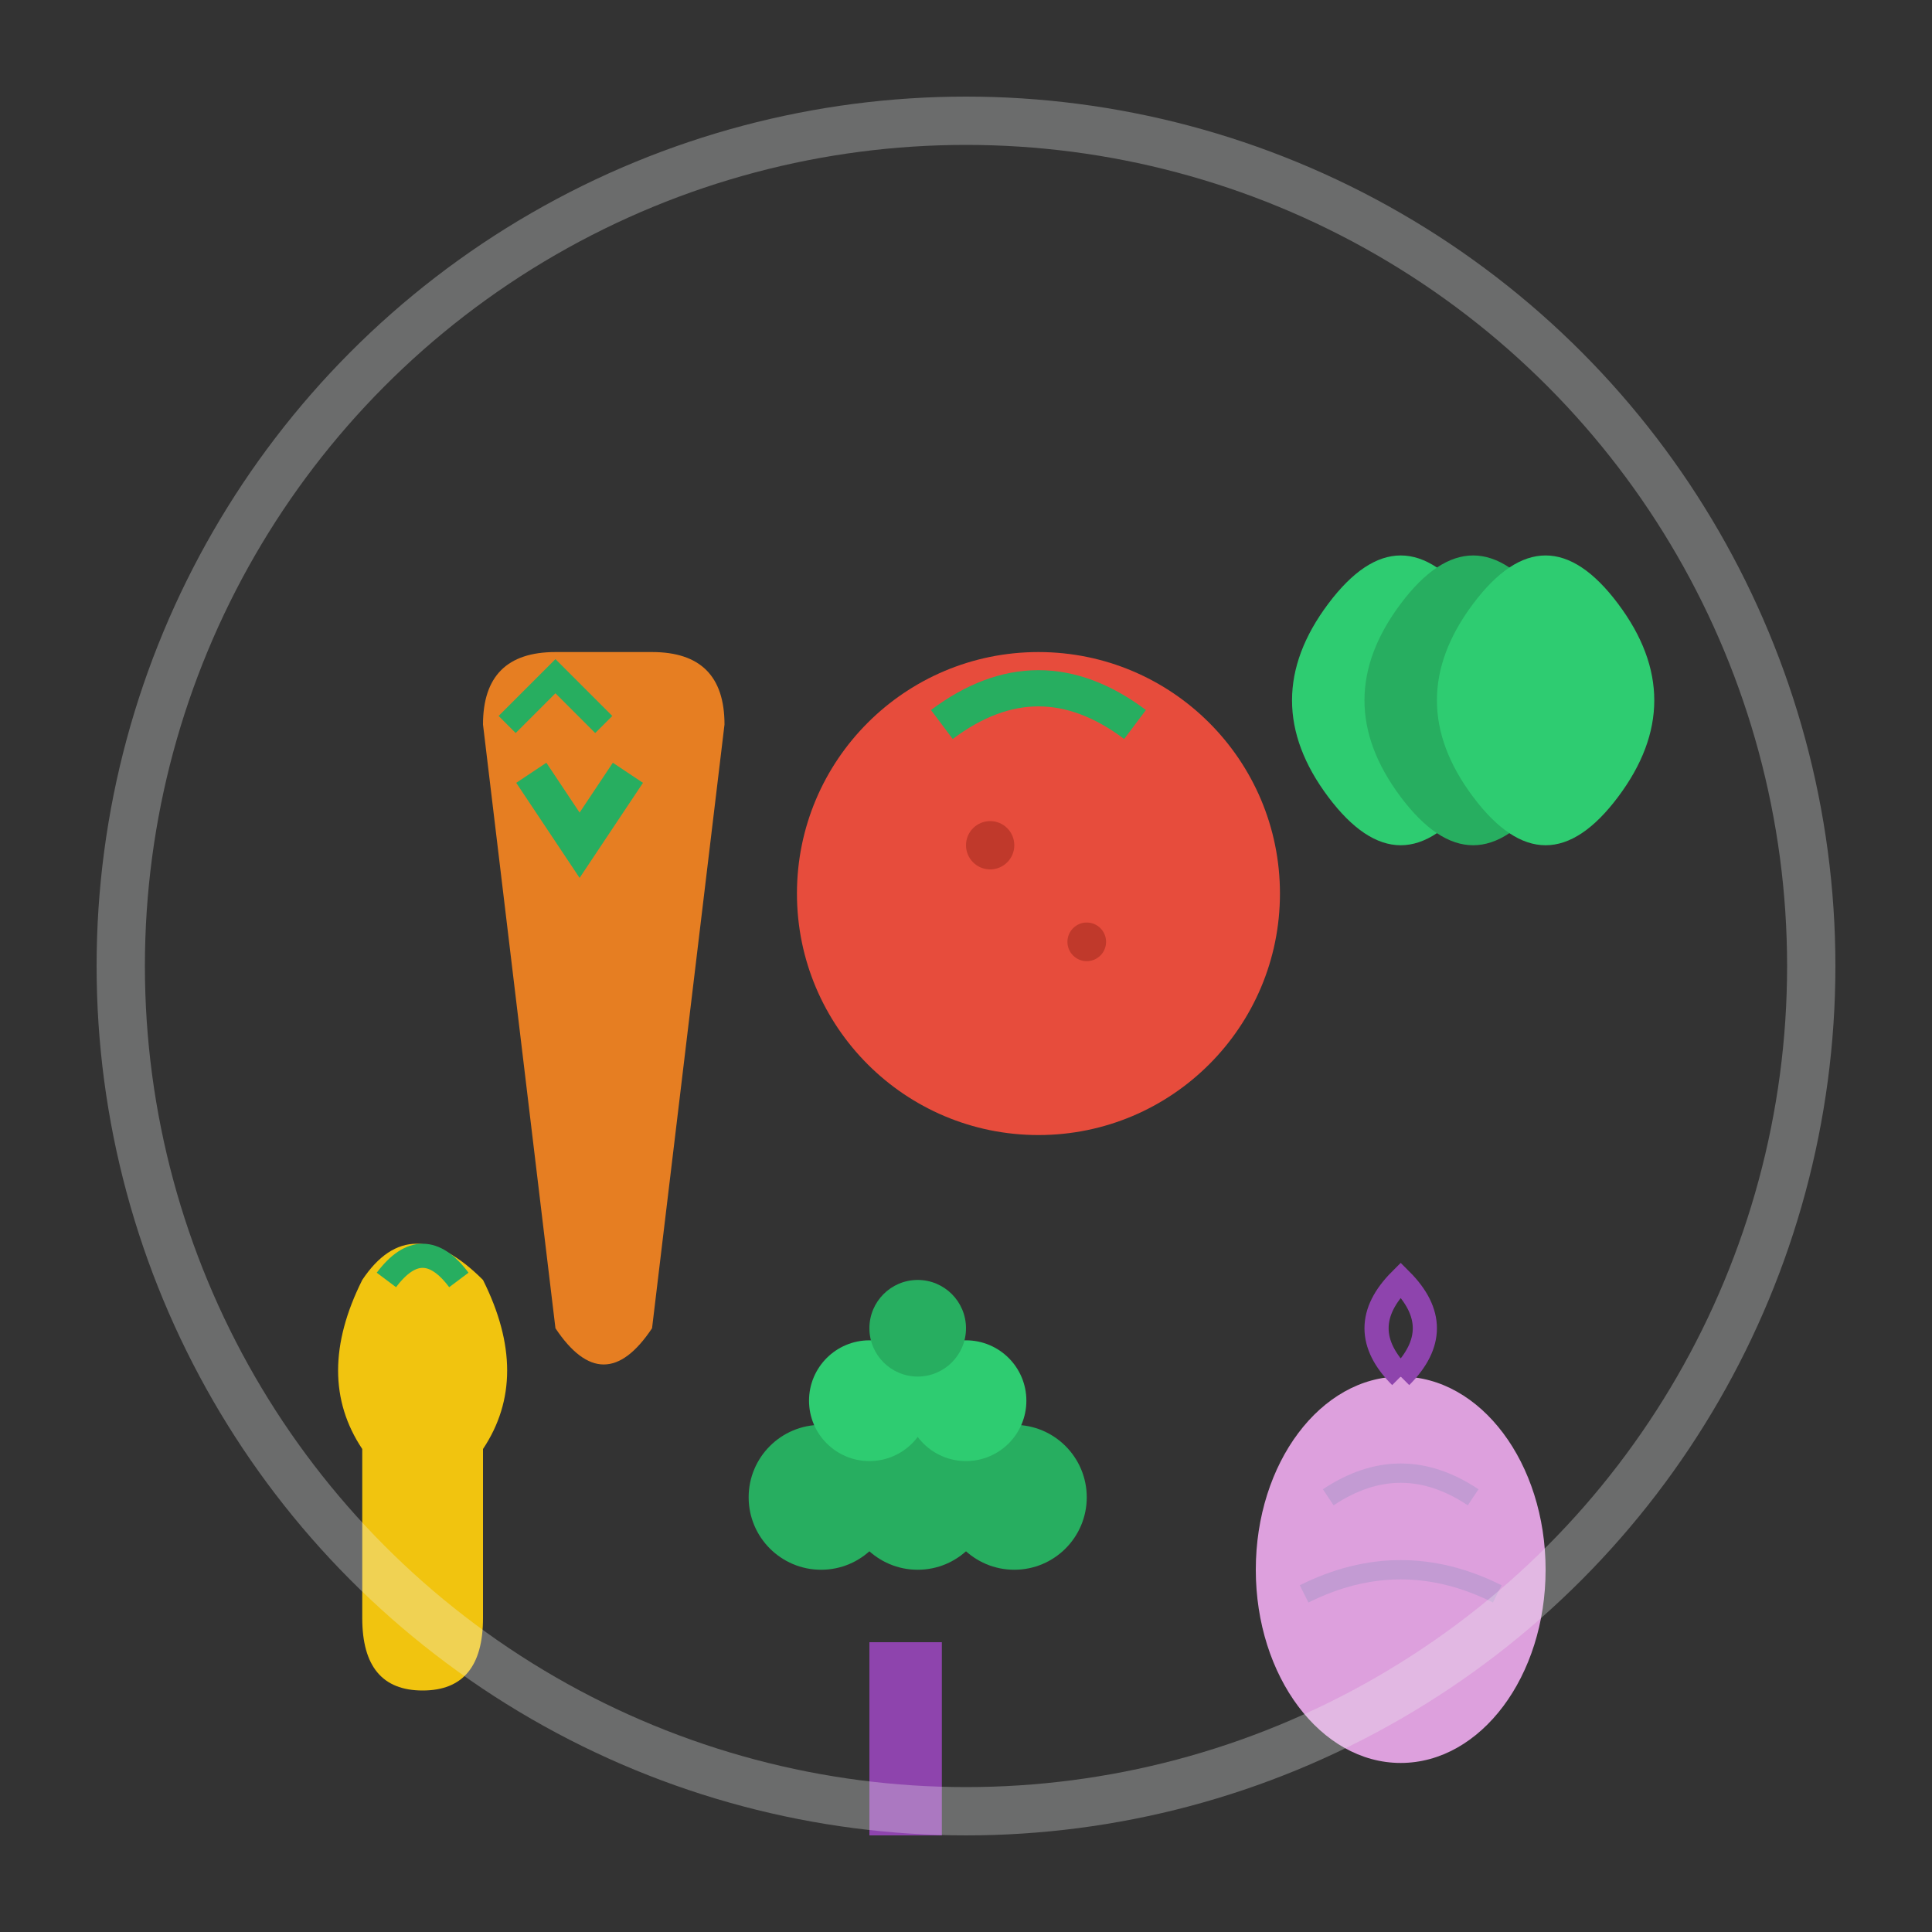 <svg width="80" height="80" viewBox="0 0 80 80" fill="none" xmlns="http://www.w3.org/2000/svg">
  <rect x="0" y="0" width="80" height="80" fill="#333333" stroke="none"/>
  <!-- Carrot -->
  <g transform="translate(15, 20)">
    <path d="M8 35 L5 10 Q5 7 8 7 L12 7 Q15 7 15 10 L12 35 Q10 38 8 35 Z" fill="#e67e22"/>
    <path d="M7 12 L9 15 L11 12" stroke="#27ae60" stroke-width="1.5" fill="none"/>
    <path d="M6 10 L8 8 L10 10" stroke="#27ae60" stroke-width="1" fill="none"/>
  </g>
  
  <!-- Tomato -->
  <g transform="translate(35, 25)">
    <circle cx="8" cy="12" r="10" fill="#e74c3c"/>
    <path d="M4 5 Q8 2 12 5" stroke="#27ae60" stroke-width="1.5" fill="none"/>
    <circle cx="6" cy="10" r="1" fill="#c0392b"/>
    <circle cx="10" cy="14" r="0.8" fill="#c0392b"/>
  </g>
  
  <!-- Lettuce -->
  <g transform="translate(55, 15)">
    <path d="M0 18 Q-3 14 0 10 Q3 6 6 10 Q9 14 6 18 Q3 22 0 18 Z" fill="#2ecc71"/>
    <path d="M3 18 Q0 14 3 10 Q6 6 9 10 Q12 14 9 18 Q6 22 3 18 Z" fill="#27ae60"/>
    <path d="M6 18 Q3 14 6 10 Q9 6 12 10 Q15 14 12 18 Q9 22 6 18 Z" fill="#2ecc71"/>
  </g>
  
  <!-- Bell Pepper -->
  <g transform="translate(10, 45)">
    <path d="M5 15 Q3 12 5 8 Q7 5 10 8 Q12 12 10 15 L10 22 Q10 25 7.5 25 Q5 25 5 22 L5 15 Z" fill="#f1c40f"/>
    <path d="M6 8 Q7.5 6 9 8" stroke="#27ae60" stroke-width="1" fill="none"/>
  </g>
  
  <!-- Broccoli -->
  <g transform="translate(30, 50)">
    <rect x="6" y="18" width="3" height="8" fill="#8e44ad"/>
    <circle cx="4" cy="12" r="3" fill="#27ae60"/>
    <circle cx="8" cy="12" r="3" fill="#27ae60"/>
    <circle cx="12" cy="12" r="3" fill="#27ae60"/>
    <circle cx="6" cy="8" r="2.5" fill="#2ecc71"/>
    <circle cx="10" cy="8" r="2.5" fill="#2ecc71"/>
    <circle cx="8" cy="5" r="2" fill="#27ae60"/>
  </g>
  
  <!-- Onion -->
  <g transform="translate(50, 50)">
    <ellipse cx="8" cy="15" rx="6" ry="8" fill="#dda0dd"/>
    <path d="M8 7 Q6 5 8 3 Q10 5 8 7" stroke="#8e44ad" stroke-width="1" fill="none"/>
    <path d="M5 12 Q8 10 11 12" stroke="#c39bd3" stroke-width="0.8" fill="none"/>
    <path d="M4 16 Q8 14 12 16" stroke="#c39bd3" stroke-width="0.8" fill="none"/>
  </g>
  
  <!-- Background circle -->
  <circle cx="40" cy="40" r="35" fill="none" stroke="#ecf0f1" stroke-width="2" opacity="0.3"/>
</svg>
